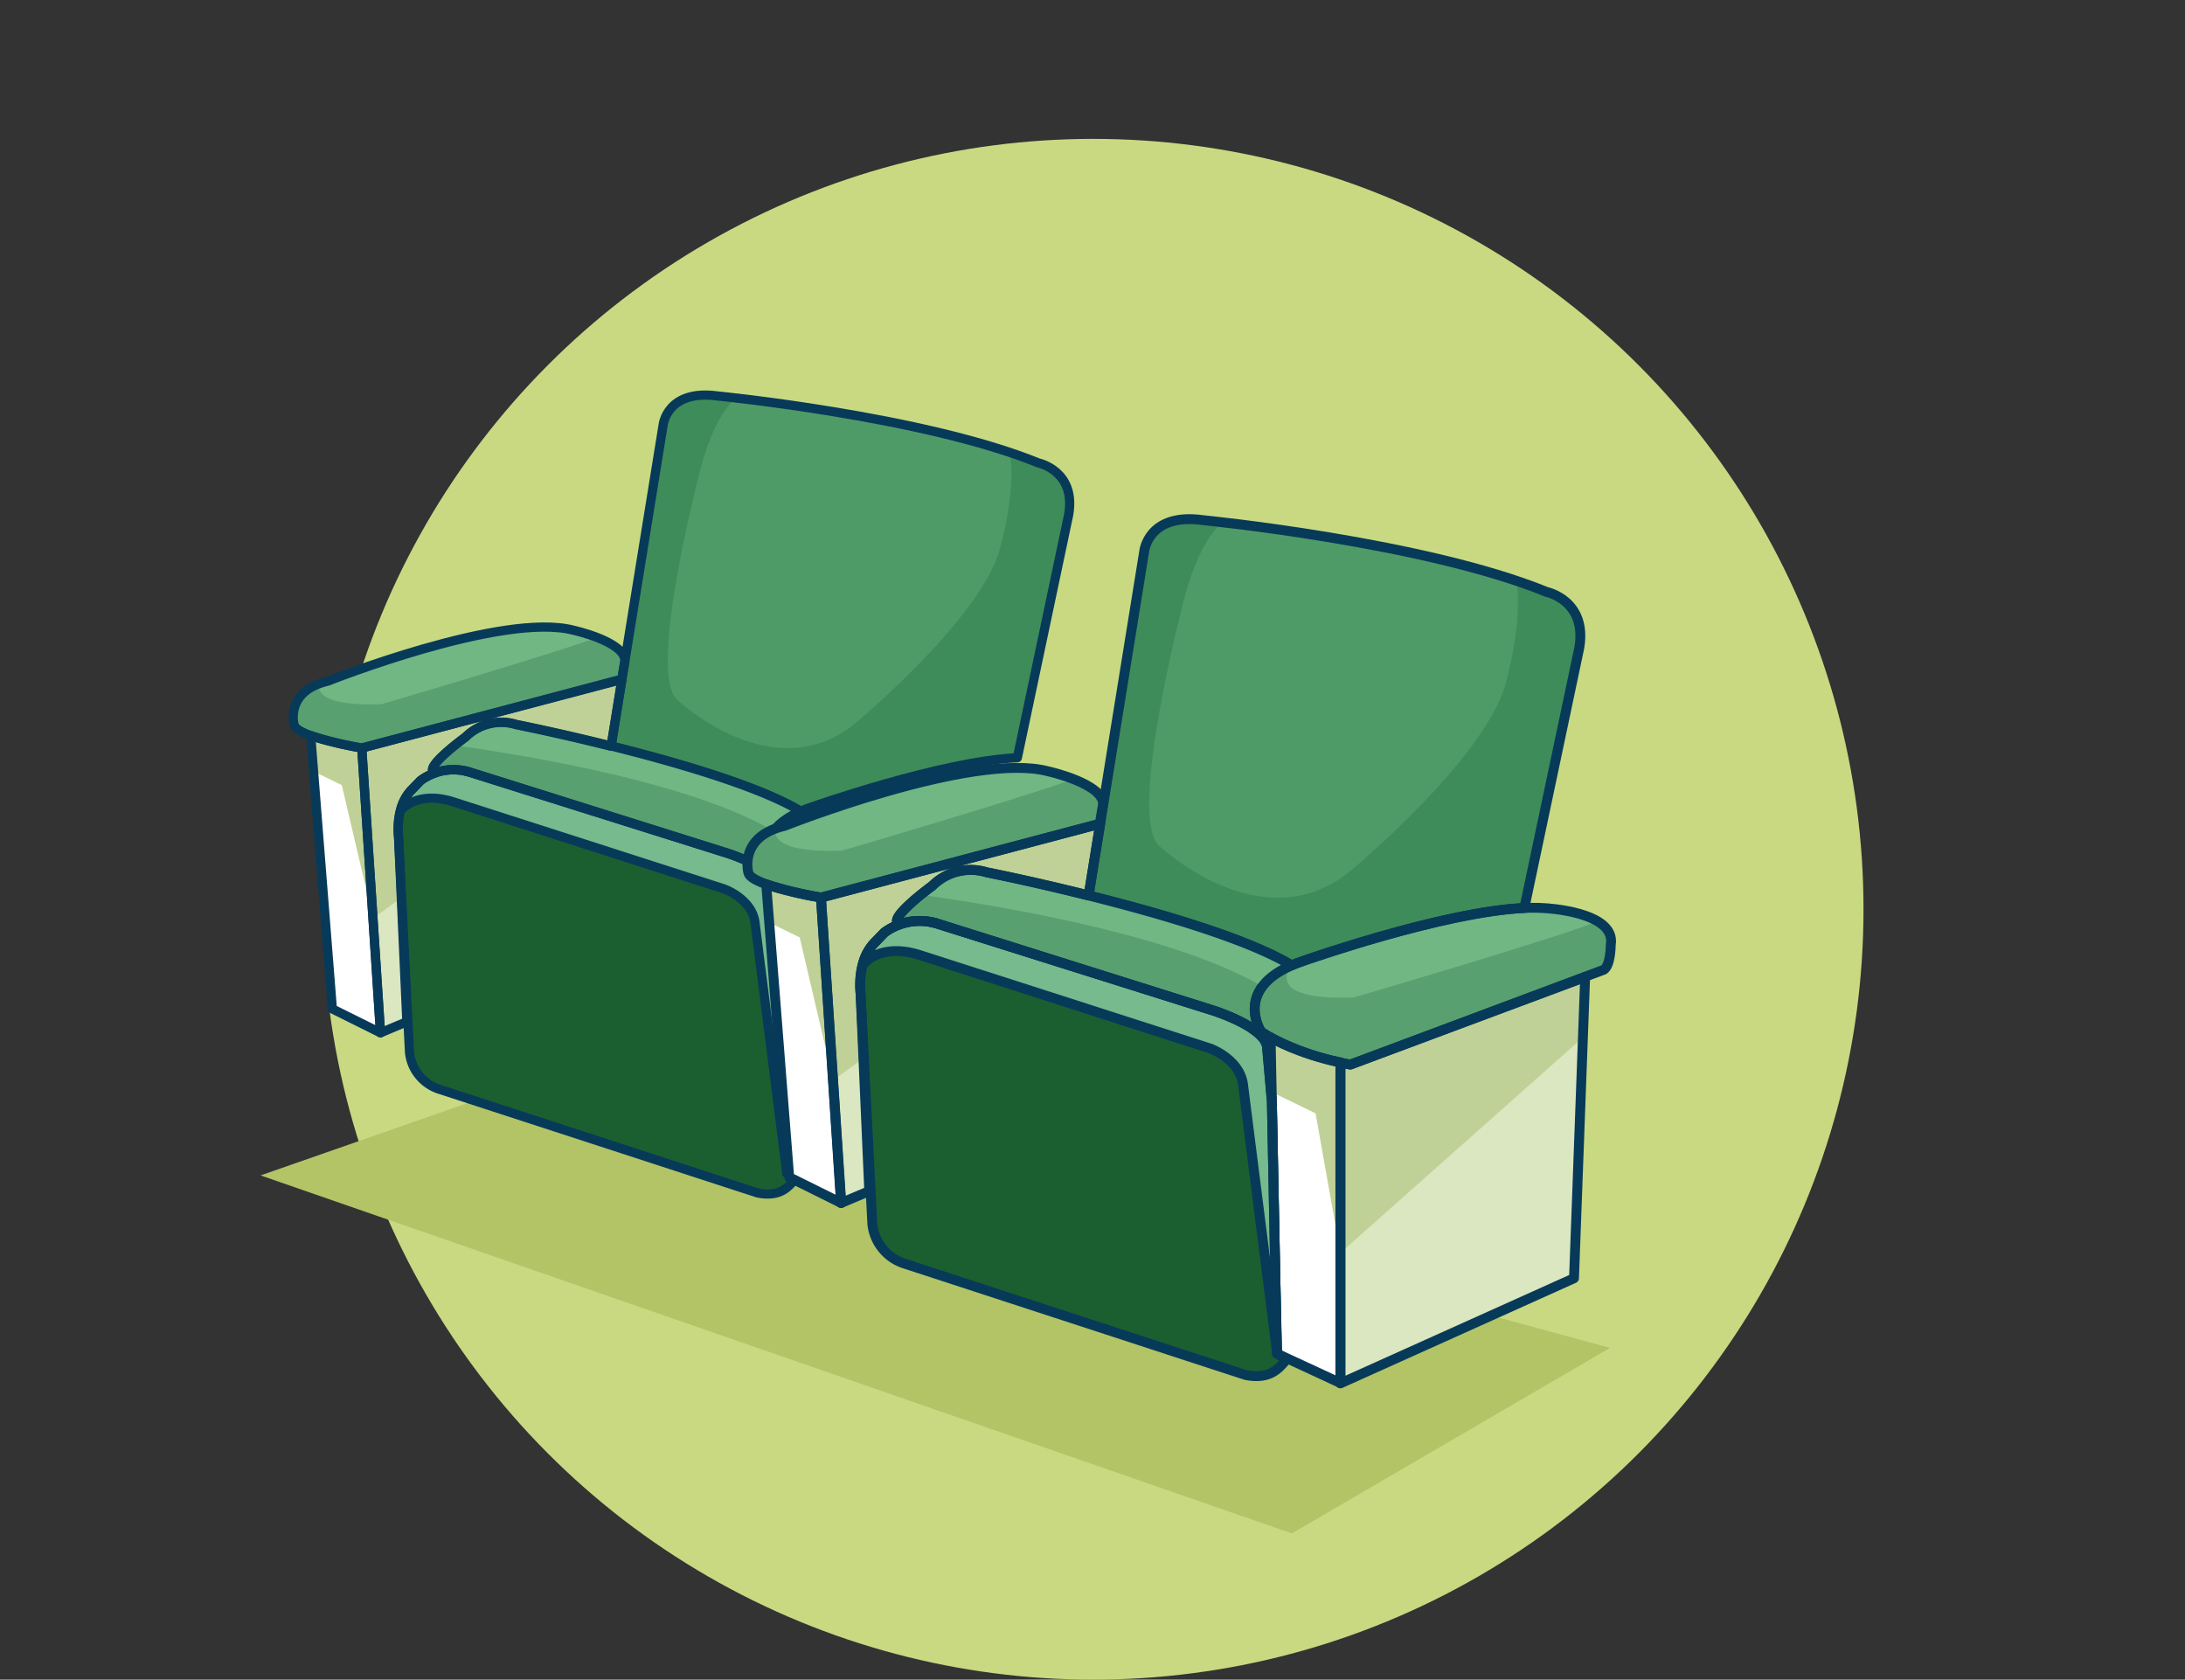 <svg id="Layer_1" data-name="Layer 1" xmlns="http://www.w3.org/2000/svg" width="314.06" height="241.4" viewBox="0 0 314.06 241.4">
  <rect x="0" y="0" width="314.06" height="241.4" fill="#333333" stroke="none"/>
  <g>
    <circle cx="157.13" cy="130.68" r="110.72" style="fill: #c8d982"/>
    <polygon points="37.45 168.93 82.57 153.17 231.42 193.72 185.69 220.38 37.45 168.93" style="fill: #b2c465"/>
    <g>
      <g>
        <path d="M54.7,148.44,52,107.51a52,52,0,0,1-7.34-1.79L47.77,145Z" style="fill: #fff"/>
        <g>
          <path d="M67.31,110.93a6,6,0,0,0-.68-.16A6,6,0,0,1,67.31,110.93Z" style="fill: #dae7c1"/>
          <path d="M57.29,120.33s-.59-4.27,1.84-6.78l1.31-1.36a7.51,7.51,0,0,1,2.06-1.09l-.17-.16c-1.23-.79,4.58-5,4.58-5a7.28,7.28,0,0,1,7.27-1.79s5.82,1.14,13.66,3.11l1.55-9.61L52,107.51l2.68,40.93,3.8-1.6h0Z" style="fill: #dae7c1"/>
        </g>
        <polygon points="87.83 107.22 53.62 131.97 49.13 112.84 44.79 110.72 44.68 105.72 52.02 107.51 89.39 97.61 87.83 107.22" style="fill: #bfd196"/>
        <path d="M52,107.51s-9.4-1.57-9.73-3.36c0,0-1.34-4.81,4.86-6.26,0,0,25.13-10,35.31-7.31,0,0,7.41,1.63,7.38,4.42l-.45,2.61Z" style="fill: #59a071"/>
        <path d="M111,125.48s-3.65-5.54,4.09-8.89c-10.69-6.47-40.89-12.48-40.89-12.48a7.28,7.28,0,0,0-7.27,1.79s-5.81,4.25-4.58,5l.17.16a8,8,0,0,1,4.86-.16l36.91,11.61s4.82,1.46,6.74,3.54a3.89,3.89,0,0,0,1.72.43C112.13,126.2,111.54,125.85,111,125.48Z" style="fill: #59a071"/>
        <path d="M149.24,66.53c-16.45-6.71-46.09-9.62-46.09-9.62-7.27-1-7.83,4.14-7.83,4.14l-7.48,46.17c9.43,2.35,21.31,5.79,27.23,9.37.49-.22,1-.42,1.62-.62,0,0,18.6-6.57,29.54-7.07L153.6,74C154.72,67.65,149.24,66.53,149.24,66.53Z" style="fill: #3e8c5a"/>
        <path d="M54.83,101.21s24.34-7.15,31-9.59a25,25,0,0,0-3.38-1c-10.18-2.68-35.31,7.31-35.31,7.31a10.15,10.15,0,0,0-1.31.4C45.65,99.66,46.83,101.49,54.83,101.21Z" style="fill: #70b784"/>
        <path d="M52,107.51s-9.4-1.57-9.73-3.36c0,0-1.34-4.81,4.86-6.26,0,0,25.13-10,35.31-7.31,0,0,7.41,1.63,7.38,4.42l-.45,2.61Z" style="fill: none;stroke: #073a59;stroke-linecap: round;stroke-linejoin: round;stroke-width: 1.323px"/>
        <path d="M54.7,148.44,52,107.51a52,52,0,0,1-7.34-1.79L47.77,145Z" style="fill: none;stroke: #073a59;stroke-linecap: round;stroke-linejoin: round;stroke-width: 1.323px"/>
        <path d="M100.66,67.5s-7.76,29.38-3.28,33.11c0,0,13.57,12.84,25.35,3.51,0,0,18.19-15,21-25.28,0,0,2.39-8.27,1.42-13.8-13.55-4.55-32.51-7-39.39-7.84C104.14,58.68,102.2,61.62,100.66,67.5Z" style="fill: #4e9b68"/>
        <path d="M113.09,168.62l-.67-33.76-.65-7.39c-.45-2.79-7.5-4.92-7.5-4.92L67.36,110.94a8,8,0,0,0-6.92,1.25l-1.31,1.36c-2.43,2.51-1.84,6.78-1.84,6.78l1.57,30.87a6.24,6.24,0,0,0,4.36,5.37l45.68,14.88c3.35.67,4.55-1,5.48-2.12Z" style="fill: #1b5f30"/>
        <path d="M149.24,66.53c-16.45-6.71-46.09-9.62-46.09-9.62-7.27-1-7.83,4.14-7.83,4.14l-7.48,46.17c9.43,2.35,21.31,5.79,27.23,9.37.49-.22,1-.42,1.62-.62,0,0,18.6-6.57,29.54-7.07L153.6,74C154.72,67.65,149.24,66.53,149.24,66.53Z" style="fill: none;stroke: #073a59;stroke-linecap: round;stroke-linejoin: round;stroke-width: 1.323px"/>
        <path d="M112.89,158.48l-.47-23.62-.65-7.39c-.45-2.79-7.5-4.92-7.5-4.92L67.36,110.94a8,8,0,0,0-6.92,1.25l-1.31,1.36a6.43,6.43,0,0,0-1.57,3s2.2-3,7.56-1.32l38.95,12.52s4.13,1.46,4.47,5l4.55,35.87Z" style="fill: #76ba8d"/>
        <path d="M74.18,104.11a7.28,7.28,0,0,0-7.27,1.79s-.71.52-1.57,1.23c8.78,1.19,33.53,5.08,45.81,12.29a9.29,9.29,0,0,1,3.92-2.83C104.38,110.12,74.18,104.11,74.18,104.11Z" style="fill: #70b784"/>
        <g>
          <path d="M67.31,110.93a6,6,0,0,0-.68-.16A6,6,0,0,1,67.31,110.93Z" style="fill: none;stroke: #073a59;stroke-linecap: round;stroke-linejoin: round;stroke-width: 1.323px"/>
          <path d="M57.29,120.33s-.59-4.27,1.84-6.78l1.31-1.36a7.51,7.51,0,0,1,2.06-1.09l-.17-.16c-1.23-.79,4.58-5,4.58-5a7.28,7.28,0,0,1,7.27-1.79s5.82,1.14,13.66,3.11l1.55-9.61L52,107.51l2.68,40.93,3.8-1.6h0Z" style="fill: none;stroke: #073a59;stroke-linecap: round;stroke-linejoin: round;stroke-width: 1.323px"/>
        </g>
        <path d="M111,125.48s-3.65-5.54,4.09-8.89c-10.69-6.47-40.89-12.48-40.89-12.48a7.28,7.28,0,0,0-7.27,1.79s-5.81,4.25-4.58,5l.17.16a8,8,0,0,1,4.86-.16l36.91,11.61s4.82,1.46,6.74,3.54a3.89,3.89,0,0,0,1.72.43C112.13,126.2,111.54,125.85,111,125.48Z" style="fill: none;stroke: #073a59;stroke-linecap: round;stroke-linejoin: round;stroke-width: 1.323px"/>
        <path d="M112.89,158.48l-.47-23.62-.65-7.39c-.45-2.79-7.5-4.92-7.5-4.92L67.36,110.94a8,8,0,0,0-6.92,1.25l-1.31,1.36a6.43,6.43,0,0,0-1.57,3s2.2-3,7.56-1.32l38.95,12.52s4.13,1.46,4.47,5l4.55,35.87Z" style="fill: none;stroke: #073a59;stroke-linecap: round;stroke-linejoin: round;stroke-width: 1.323px"/>
        <path d="M113.09,168.62l-.67-33.76-.65-7.39c-.45-2.79-7.5-4.92-7.5-4.92L67.36,110.94a8,8,0,0,0-6.92,1.25l-1.31,1.36c-2.43,2.51-1.84,6.78-1.84,6.78l1.57,30.87a6.24,6.24,0,0,0,4.36,5.37l45.68,14.88c3.35.67,4.55-1,5.48-2.12Z" style="fill: none;stroke: #073a59;stroke-linecap: round;stroke-linejoin: round;stroke-width: 1.323px"/>
      </g>
      <polygon points="120.92 172.9 113.48 169.19 110.17 127.09 118.04 129 120.92 172.9" style="fill: #fff"/>
      <g>
        <path d="M182.63,149.1l.9,45.44,9.13,4.23V152.68A37.77,37.77,0,0,1,182.63,149.1Z" style="fill: #fff"/>
        <path d="M194.1,153s-.55-.08-1.44-.27v46.09l33.58-15.11,1.6-43.28Z" style="fill: #dae7c1"/>
        <g>
          <path d="M134.44,132.67c-.25-.07-.5-.12-.74-.17C133.94,132.55,134.19,132.6,134.44,132.67Z" style="fill: #dae7c1"/>
          <path d="M123.69,142.76s-.63-4.58,2-7.27l1.41-1.46a7.82,7.82,0,0,1,2.21-1.17l-.19-.18c-1.32-.84,4.92-5.39,4.92-5.39a7.8,7.8,0,0,1,7.8-1.92s6.23,1.21,14.63,3.32l1.67-10.3L118,129l2.88,43.9,4.06-1.72h0Z" style="fill: #dae7c1"/>
        </g>
        <polygon points="227.52 149.1 192.66 180.06 189.09 160.01 183.31 157.2 182.11 149.56 192.66 152.68 227.84 140.38 227.52 149.1" style="fill: #bfd196"/>
        <polygon points="156.44 128.69 119.76 155.24 114.94 134.72 110.29 132.46 110.17 127.09 118.04 129 158.12 118.39 156.44 128.69" style="fill: #bfd196"/>
        <path d="M118,129s-10.08-1.67-10.44-3.59c0,0-1.44-5.16,5.22-6.72,0,0,27-10.71,37.86-7.84,0,0,7.95,1.75,7.91,4.75l-.48,2.79Z" style="fill: #59a071"/>
        <path d="M181.27,148.28s-4.44-6.72,6.11-10.2c0,0,23.75-8.4,34.67-7.56,0,0,10.31.48,9.47,5.28,0,0,0,2.94-1,3.57L194.1,153S186.42,151.75,181.27,148.28Z" style="fill: #59a071"/>
        <path d="M181.27,148.28s-3.92-5.94,4.37-9.54c-11.46-6.93-43.83-13.37-43.83-13.37a7.8,7.8,0,0,0-7.8,1.92s-6.24,4.55-4.92,5.39l.19.18a8.59,8.59,0,0,1,5.21-.18l39.58,12.46s5.16,1.56,7.22,3.8a4.09,4.09,0,0,0,1.85.45A20.45,20.45,0,0,1,181.27,148.28Z" style="fill: #59a071"/>
        <path d="M222.29,85.07c-17.64-7.2-49.42-10.32-49.42-10.32-7.8-1.08-8.4,4.44-8.4,4.44l-8,49.5c10.13,2.53,22.86,6.21,29.2,10.05q.8-.35,1.74-.66s20-7.05,31.69-7.58L227,93.1C228.16,86.27,222.29,85.07,222.29,85.07Z" style="fill: #3e8c5a"/>
        <path d="M229.54,132.36c-2.8-1.62-7.49-1.84-7.49-1.84-10.92-.84-34.67,7.56-34.67,7.56q-.94.31-1.74.66s-4.49,5.1,8.94,4.62C194.58,143.36,227.44,133.72,229.54,132.36Z" style="fill: #70b784"/>
        <path d="M121.05,122.25s26.1-7.66,33.26-10.28a27.79,27.79,0,0,0-3.63-1.12c-10.91-2.87-37.86,7.84-37.86,7.84a9.76,9.76,0,0,0-1.41.44C111.21,120.59,112.47,122.55,121.05,122.25Z" style="fill: #70b784"/>
        <path d="M118,129s-10.08-1.67-10.44-3.59c0,0-1.44-5.16,5.22-6.72,0,0,27-10.71,37.86-7.84,0,0,7.95,1.75,7.91,4.75l-.48,2.79Z" style="fill: none;stroke: #073a59;stroke-linecap: round;stroke-linejoin: round;stroke-width: 1.418px"/>
        <path d="M120.92,172.9,118,129a56.39,56.39,0,0,1-7.87-1.91l3.31,42.1Z" style="fill: none;stroke: #073a59;stroke-linecap: round;stroke-linejoin: round;stroke-width: 1.418px"/>
        <path d="M181.27,148.28s-4.44-6.72,6.11-10.2c0,0,23.75-8.4,34.67-7.56,0,0,10.31.48,9.47,5.28,0,0,0,2.94-1,3.57L194.1,153S186.42,151.75,181.27,148.28Z" style="fill: none;stroke: #073a59;stroke-linecap: round;stroke-linejoin: round;stroke-width: 1.418px"/>
        <path d="M170.19,86.11s-8.31,31.5-3.52,35.5c0,0,14.56,13.77,27.19,3.77,0,0,19.51-16.09,22.55-27.12,0,0,2.57-8.86,1.52-14.8-14.52-4.87-34.86-7.54-42.24-8.4C173.93,76.64,171.85,79.8,170.19,86.11Z" style="fill: #4e9b68"/>
        <path d="M194.1,153s-.55-.08-1.44-.27v46.09l33.58-15.11,1.6-43.28Z" style="fill: none;stroke: #073a59;stroke-linecap: round;stroke-linejoin: round;stroke-width: 1.418px"/>
        <path d="M183.53,194.54l-.72-36.2-.7-7.93c-.48-3-8-5.27-8-5.27l-39.58-12.46a8.57,8.57,0,0,0-7.42,1.35l-1.41,1.46c-2.6,2.69-2,7.27-2,7.27l1.68,33.1a6.69,6.69,0,0,0,4.68,5.76l49,16c3.6.71,4.88-1.1,5.88-2.28Z" style="fill: #1b5f30"/>
        <path d="M182.63,149.1l.9,45.44,9.13,4.23V152.68A37.77,37.77,0,0,1,182.63,149.1Z" style="fill: none;stroke: #073a59;stroke-linecap: round;stroke-linejoin: round;stroke-width: 1.418px"/>
        <path d="M222.29,85.07c-17.64-7.2-49.42-10.32-49.42-10.32-7.8-1.08-8.4,4.44-8.4,4.44l-8,49.5c10.13,2.53,22.86,6.21,29.2,10.05q.8-.35,1.74-.66s20-7.05,31.69-7.58L227,93.1C228.16,86.27,222.29,85.07,222.29,85.07Z" style="fill: none;stroke: #073a59;stroke-linecap: round;stroke-linejoin: round;stroke-width: 1.418px"/>
        <path d="M183.31,183.66l-.5-25.32-.7-7.93c-.48-3-8-5.27-8-5.27l-39.58-12.46a8.57,8.57,0,0,0-7.42,1.35l-1.41,1.46a7.06,7.06,0,0,0-1.69,3.17s2.36-3.22,8.12-1.42l41.76,13.43s4.44,1.56,4.8,5.4l4.88,38.47Z" style="fill: #76ba8d"/>
        <path d="M141.81,125.37a7.8,7.8,0,0,0-7.8,1.92s-.76.55-1.69,1.31c9.41,1.28,36,5.45,49.12,13.18a10,10,0,0,1,4.2-3C174.18,131.81,141.81,125.37,141.81,125.37Z" style="fill: #70b784"/>
        <g>
          <path d="M134.44,132.67c-.25-.07-.5-.12-.74-.17C133.94,132.55,134.19,132.6,134.44,132.67Z" style="fill: none;stroke: #073a59;stroke-linecap: round;stroke-linejoin: round;stroke-width: 1.418px"/>
          <path d="M123.69,142.76s-.63-4.58,2-7.27l1.41-1.46a7.82,7.82,0,0,1,2.21-1.17l-.19-.18c-1.32-.84,4.92-5.39,4.92-5.39a7.8,7.8,0,0,1,7.8-1.92s6.23,1.21,14.63,3.32l1.67-10.3L118,129l2.88,43.9,4.06-1.72h0Z" style="fill: none;stroke: #073a59;stroke-linecap: round;stroke-linejoin: round;stroke-width: 1.418px"/>
        </g>
        <path d="M181.27,148.28s-3.92-5.94,4.37-9.54c-11.46-6.93-43.83-13.37-43.83-13.37a7.8,7.8,0,0,0-7.8,1.92s-6.24,4.55-4.92,5.39l.19.18a8.59,8.59,0,0,1,5.21-.18l39.58,12.46s5.16,1.56,7.22,3.8a4.09,4.09,0,0,0,1.85.45A20.45,20.45,0,0,1,181.27,148.28Z" style="fill: none;stroke: #073a59;stroke-linecap: round;stroke-linejoin: round;stroke-width: 1.418px"/>
        <path d="M183.31,183.66l-.5-25.32-.7-7.93c-.48-3-8-5.27-8-5.27l-39.58-12.46a8.57,8.57,0,0,0-7.42,1.35l-1.41,1.46a7.06,7.06,0,0,0-1.69,3.17s2.36-3.22,8.12-1.42l41.76,13.43s4.44,1.56,4.8,5.4l4.88,38.47Z" style="fill: none;stroke: #073a59;stroke-linecap: round;stroke-linejoin: round;stroke-width: 1.418px"/>
        <path d="M183.53,194.54l-.72-36.2-.7-7.93c-.48-3-8-5.27-8-5.27l-39.58-12.46a8.57,8.57,0,0,0-7.42,1.35l-1.41,1.46c-2.6,2.69-2,7.27-2,7.27l1.68,33.1a6.69,6.69,0,0,0,4.68,5.76l49,16c3.6.71,4.88-1.1,5.88-2.28Z" style="fill: none;stroke: #073a59;stroke-linecap: round;stroke-linejoin: round;stroke-width: 1.418px"/>
      </g>
    </g>
  </g>
</svg>
